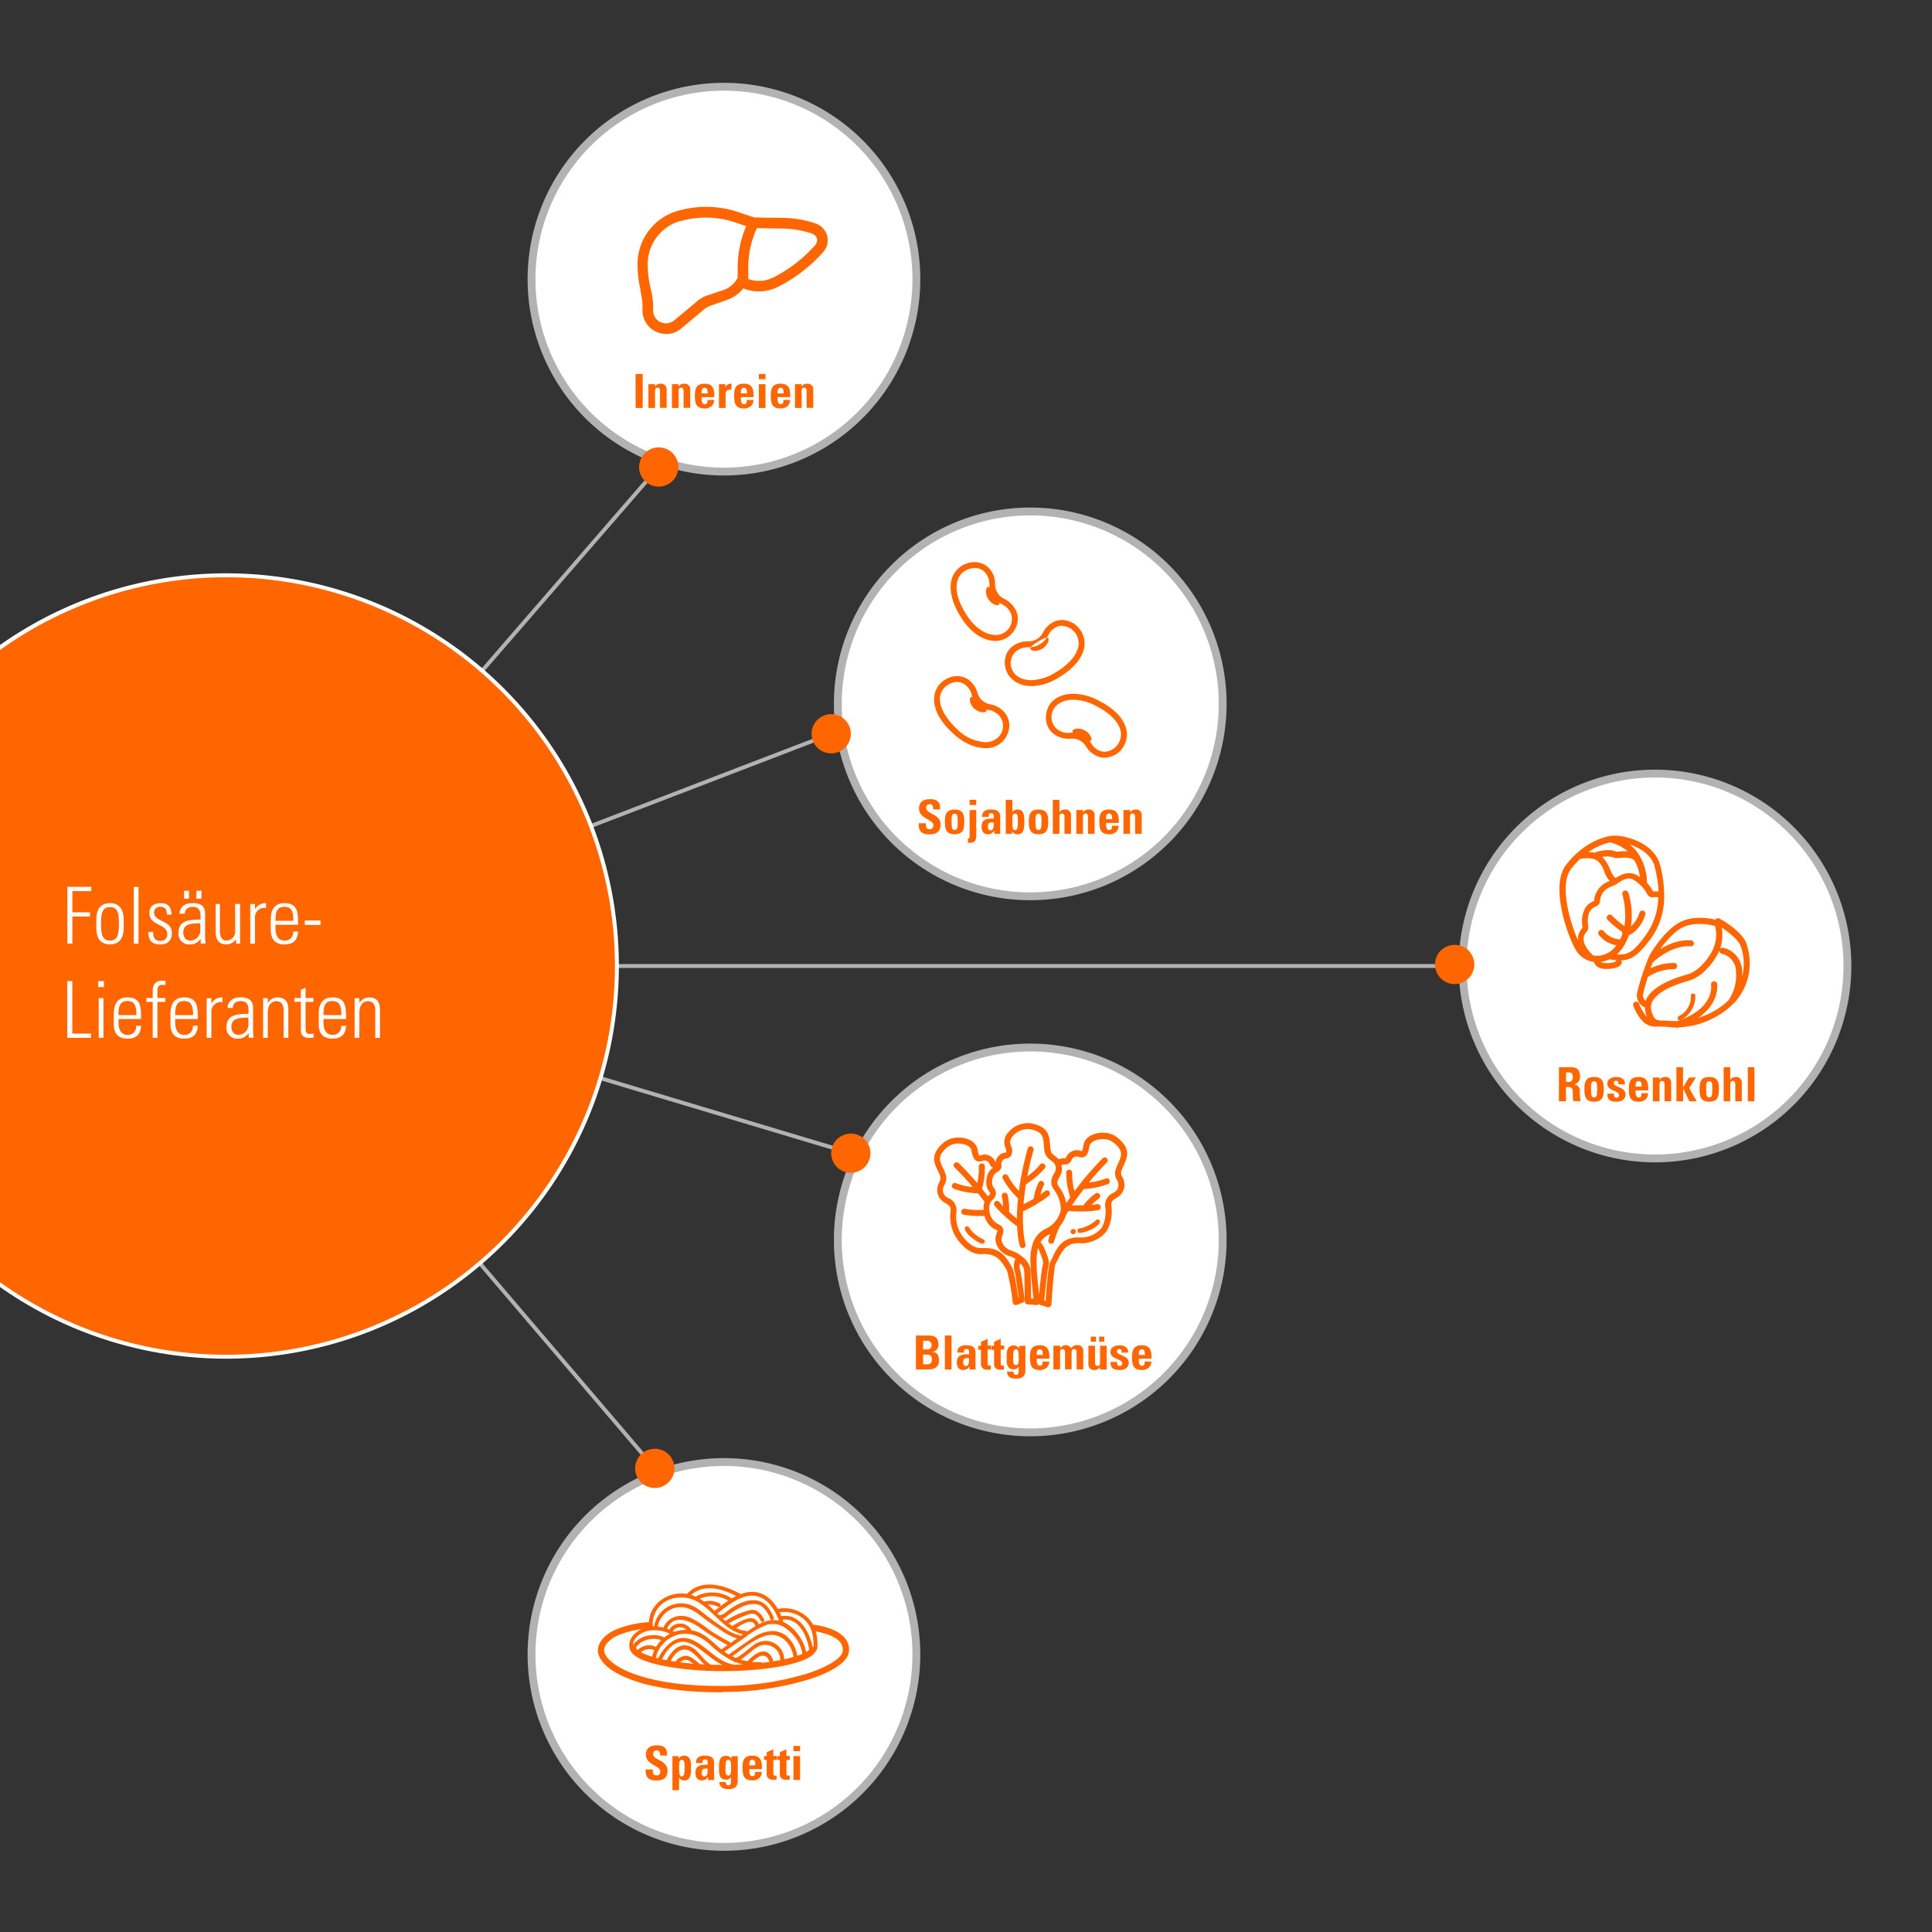 <svg xmlns="http://www.w3.org/2000/svg" xmlns:xlink="http://www.w3.org/1999/xlink" viewBox="0 0 492 492"><rect x="0" y="0" width="492" height="492" fill="#333333" stroke="none"/><defs><style>.cls-1,.cls-16,.cls-2{fill:none;}.cls-2{clip-rule:evenodd;}.cls-3{clip-path:url(#clip-path);}.cls-4{clip-path:url(#clip-path-2);}.cls-5{clip-path:url(#clip-path-3);}.cls-6{clip-path:url(#clip-path-4);}.cls-7{clip-path:url(#clip-path-5);}.cls-8{clip-path:url(#clip-path-6);}.cls-9{clip-path:url(#clip-path-7);}.cls-10{clip-path:url(#clip-path-8);}.cls-11{clip-path:url(#clip-path-9);}.cls-12{clip-path:url(#clip-path-10);}.cls-13{clip-path:url(#clip-path-11);}.cls-14{fill:#fff;}.cls-15{fill:#b2b2b2;}.cls-16{stroke:#b2b2b2;}.cls-16,.cls-18{stroke-miterlimit:10;}.cls-17,.cls-18{fill:#f60;}.cls-18{stroke:#f60;stroke-width:0.5px;}.cls-19{clip-path:url(#clip-path-12);}</style><clipPath id="clip-path"><rect class="cls-1" x="-4476.67" y="-1159.52" width="492" height="492"/></clipPath><clipPath id="clip-path-2"><circle class="cls-1" cx="-4084.54" cy="-956.15" r="61.85"/></clipPath><clipPath id="clip-path-3"><path class="cls-2" d="M-4072.33-941.58a5.8,5.8,0,0,0,4.22-1.12c1.91-1.28,2.27-3.14,1.88-5.23,4.18.43,10.31-4,7.94-9.68-1.4-3.36-3.33-5.25-3.77-9.22-.4-3.55,0-5.5.58-9,1-6.22,4.66-32.3,5.67-38.52a1.4,1.4,0,0,0,0-.59h0c1.06-3-4.51-4.26-6.57-4.37-1-.05-2.58-.8-3.53-.3l-.06,0a1.06,1.06,0,0,0-1.61.7c-2.35,9-5.23,38.63-6.17,47.88-.36,3.48.38,4.61-1.62,7.39s-2.25,1.06-4.49,2.37a5.4,5.4,0,0,0-2.32,3.1c-1.88,6.25,4.25,16.87,9.89,16.53"/></clipPath><clipPath id="clip-path-4"><path class="cls-2" d="M-4142.48-926.55c.47.87,1.17.47,1.91.12,5.19-2.4,35.47-13.84,44.22-14,1.88,0,8.92-3.26,8.95-3.24a2.4,2.4,0,0,0,1.26.61,2.11,2.11,0,0,0,2.23-1.7c1-3.29-.46-6.5-1.68-9.44a3.43,3.43,0,0,0-3.76-2.24c-1.28.26-1.34.75-1.67,2-.46,1.75-.59,1.55-2.85,2.36-2.47.88-4.53.63-6.87,2.08s-4,3.47-6.31,4.73c-5.72,3.11-29,12.52-35.2,13.91-1.53.34-1.43,2.58-.22,4.84"/></clipPath><clipPath id="clip-path-5"><path class="cls-2" d="M-4141.19-922.52c1.72-.83,1.53-.5,3.18-.62,3.07-.23,30.62-10.72,34.73-12.57,2.94-1.67,2.61-3.21,7.06-5.8,2-1.16,3.92-3.62,5.88-4.64.62-.18.79-3,1.35-4.2a10.2,10.2,0,0,1,3.16-3.1c1-1.09,1.55-1.16,1.61-.34a14.91,14.91,0,0,0,5.49,10.66c4.42,3.67,13.13,4.87,14.1-3.59.16-1.37.56-1,.86.43.7,3.25,1.5,8.16-.21,10.18-3.13,3.71-8.83,5.12-12.6,5-4.41-.14-18.81,4.5-23.16,5.39-8.8,1.79-38.88,11.82-39.67,9.87-.93-2.31-2.26-6.45-1.78-6.68"/></clipPath><clipPath id="clip-path-6"><rect class="cls-1" x="-4476.67" y="1165.9" width="492" height="492"/></clipPath><clipPath id="clip-path-7"><circle class="cls-1" cx="-4207.06" cy="1500.62" r="61.85"/></clipPath><clipPath id="clip-path-8"><path class="cls-2" d="M-4194.85,1515.19a5.8,5.8,0,0,0,4.22-1.12c1.91-1.28,2.27-3.14,1.88-5.23,4.18.43,10.31-4,7.94-9.68-1.4-3.36-3.33-5.25-3.77-9.22-.4-3.55,0-5.5.58-9,1-6.22,4.66-32.3,5.67-38.52a1.4,1.4,0,0,0,0-.59h0c1.06-3-4.51-4.26-6.57-4.37-1-.05-2.58-.8-3.53-.3l-.06,0a1.06,1.06,0,0,0-1.61.7c-2.35,9-5.23,38.63-6.17,47.88-.36,3.48.38,4.61-1.62,7.39s-2.25,1.06-4.49,2.37a5.4,5.4,0,0,0-2.32,3.1c-1.88,6.25,4.25,16.87,9.89,16.53"/></clipPath><clipPath id="clip-path-9"><path class="cls-2" d="M-4265,1530.21c.47.87,1.17.47,1.91.12,5.19-2.4,35.47-13.84,44.22-14,1.88,0,8.92-3.26,8.95-3.24a2.4,2.4,0,0,0,1.26.61,2.11,2.11,0,0,0,2.23-1.7c1-3.29-.46-6.5-1.68-9.44a3.43,3.43,0,0,0-3.76-2.24c-1.28.26-1.34.75-1.67,2-.46,1.75-.59,1.55-2.85,2.36-2.47.88-4.53.63-6.87,2.08s-4,3.47-6.31,4.73c-5.72,3.11-29,12.52-35.2,13.91-1.53.34-1.43,2.58-.22,4.84"/></clipPath><clipPath id="clip-path-10"><path class="cls-2" d="M-4263.71,1534.24c1.72-.83,1.53-.5,3.18-.62,3.07-.23,30.62-10.72,34.73-12.57,2.94-1.67,2.61-3.21,7.06-5.8,2-1.16,3.92-3.62,5.88-4.64.62-.18.79-3,1.35-4.2a10.2,10.2,0,0,1,3.16-3.1c1-1.09,1.55-1.16,1.61-.34a14.91,14.91,0,0,0,5.49,10.66c4.42,3.67,13.13,4.87,14.1-3.59.16-1.37.56-1,.86.43.7,3.25,1.5,8.16-.21,10.18-3.13,3.71-8.83,5.12-12.6,5-4.41-.14-18.81,4.5-23.16,5.39-8.8,1.79-38.88,11.82-39.67,9.87-.93-2.31-2.26-6.45-1.78-6.68"/></clipPath><clipPath id="clip-path-11"><rect class="cls-1" width="492" height="492"/></clipPath><clipPath id="clip-path-12"><rect class="cls-1" x="0.88" y="555.75" width="492" height="492"/></clipPath></defs><title>03</title><g id="grafik"><g class="cls-13"><path class="cls-14" d="M421.46,295a49,49,0,1,1,49-49A49.06,49.06,0,0,1,421.46,295Z"/><path class="cls-15" d="M421.46,198a48,48,0,1,1-48,48,48.05,48.05,0,0,1,48-48m0-2a50,50,0,1,0,50,50,50,50,0,0,0-50-50Z"/><path class="cls-14" d="M184.36,120.09a49,49,0,1,1,49-49A49.06,49.06,0,0,1,184.36,120.09Z"/><path class="cls-15" d="M184.36,23.09a48,48,0,1,1-48,48,48.05,48.05,0,0,1,48-48m0-2a50,50,0,1,0,50,50,50,50,0,0,0-50-50Z"/><path class="cls-14" d="M262.36,228.25a49,49,0,1,1,49-49A49.06,49.06,0,0,1,262.36,228.25Z"/><path class="cls-15" d="M262.36,131.25a48,48,0,1,1-48,48,48.05,48.05,0,0,1,48-48m0-2a50,50,0,1,0,50,50,50,50,0,0,0-50-50Z"/><path class="cls-14" d="M262.36,364.76a49,49,0,1,1,49-49A49.06,49.06,0,0,1,262.36,364.76Z"/><path class="cls-15" d="M262.36,267.76a48,48,0,1,1-48,48,48.05,48.05,0,0,1,48-48m0-2a50,50,0,1,0,50,50,50,50,0,0,0-50-50Z"/><path class="cls-14" d="M184.36,470.32a49,49,0,1,1,49-49A49.06,49.06,0,0,1,184.36,470.32Z"/><path class="cls-15" d="M184.36,373.32a48,48,0,1,1-48,48,48.05,48.05,0,0,1,48-48m0-2a50,50,0,1,0,50,50,50,50,0,0,0-50-50Z"/><line class="cls-16" x1="166.75" y1="373.93" x2="57.6" y2="246"/><circle class="cls-17" cx="166.75" cy="373.93" r="5"/><line class="cls-16" x1="216.67" y1="293.67" x2="57.6" y2="246"/><circle class="cls-17" cx="216.67" cy="293.67" r="5"/><line class="cls-16" x1="211.67" y1="186.86" x2="57.6" y2="246"/><circle class="cls-17" cx="211.67" cy="186.86" r="5"/><line class="cls-16" x1="167.75" y1="118.93" x2="57.6" y2="246"/><circle class="cls-17" cx="167.75" cy="118.93" r="5"/><line class="cls-16" x1="371.46" y1="246" x2="57.6" y2="246"/><circle class="cls-17" cx="370.44" cy="245.61" r="5"/><path class="cls-17" d="M57.6,345.5A99.5,99.5,0,1,1,157.1,246,99.61,99.61,0,0,1,57.6,345.5Z"/><path class="cls-14" d="M57.6,147a99,99,0,1,1-99,99,99.11,99.11,0,0,1,99-99m0-1a100,100,0,1,0,100,100,100,100,0,0,0-100-100Z"/><path class="cls-17" d="M183.25,430.95c-19.57,0-29.75-5.09-30.91-9.89-.51-2,1.12-4.87,5.16-6.35a26,26,0,0,1,8.09-1.63v1.59a24.66,24.66,0,0,0-7.55,1.52c-3.14,1.16-4.48,3.18-4.15,4.48.83,3.39,9.53,8.67,29.35,8.67h.94a73.44,73.44,0,0,0,21.45-3.18c6.14-2,8.63-4.19,8.92-5.45a2.81,2.81,0,0,0-.43-2.28c-1-1.52-3.68-2.6-7.37-3.14l.22-1.59c4.22.58,7.15,1.91,8.45,3.79a4.29,4.29,0,0,1,.69,3.5c-.51,2.31-4.12,4.77-10,6.64a75.32,75.32,0,0,1-21.92,3.25,4.47,4.47,0,0,1-1,.08Z"/><path class="cls-17" d="M184.19,425.57c-9.6,0-23.87-1.66-23.87-6.17h1.59c0,1.88,8.67,4.58,22.28,4.58s22.28-2.71,22.28-4.58h1.59c0,4.51-14.26,6.17-23.87,6.17Z"/><path class="cls-17" d="M193.68,423.26a14.87,14.87,0,0,1-9.71-3c-2.2-1.7-4-4-6.79-4.83A8.84,8.84,0,0,0,166,422.21c-.14.61.79.87.94.25a8,8,0,0,1,5.13-6c3.18-1.08,6.14.07,8.56,2.17a24,24,0,0,0,6,4.37,15.7,15.7,0,0,0,7,1.26.49.49,0,0,0,0-1Z"/><path class="cls-17" d="M168.34,422.93c1-1.81,2.17-3.9,4.22-4.62s4.12.51,5.78,1.73c2.53,1.88,4.84,4.15,8.05,4.77.61.11.87-.79.25-.94-4.26-.83-6.72-4.77-10.58-6.35s-6.82,1.66-8.52,4.87c-.33.61.5,1.08.79.54Z"/><path class="cls-17" d="M170.5,423.47c.69-1.23,1.45-2.67,2.85-3.21,1.73-.69,3,.54,4.12,1.63,1.3,1.26,2.38,2.89,4.22,3.36a.49.49,0,0,0,.25-.94c-2.82-.76-3.9-4.58-6.86-5.23-2.64-.58-4.33,1.91-5.42,3.86-.29.58.54,1.08.83.54Z"/><path class="cls-17" d="M172.42,424.23c.65-1,1.81-2,3.07-1.3a25.79,25.79,0,0,1,2.31,1.7c.51.36,1-.47.47-.83-1-.79-2.38-2.24-3.83-2.13a3.89,3.89,0,0,0-2.85,2.06c-.29.58.54,1,.83.5Z"/><path class="cls-17" d="M187.51,423.22c2.06-.94,3.36-2.49,5.2-3.68a3.85,3.85,0,0,1,6,3.39.49.49,0,0,0,1,0,4.82,4.82,0,0,0-4.48-5.05,5.21,5.21,0,0,0-3.46,1.16c-1.59,1.19-2.89,2.53-4.77,3.36-.54.25,0,1.08.5.83Z"/><path class="cls-17" d="M185.92,422.21c2.67-1.88,5.45-4.37,8.56-5.49,4.12-1.52,7.29,1.81,7.69,5.78.07.61,1,.61,1,0-.33-3.39-2.42-6.93-6.21-7.15a9.31,9.31,0,0,0-5.27,1.77c-2.13,1.34-4.15,2.85-6.21,4.3-.51.32,0,1.15.47.79Z"/><path class="cls-17" d="M183.86,421c1.88-1.26,3.72-2.56,5.6-3.83a23.49,23.49,0,0,1,5.49-3.28c2.6-.9,4.69.07,6.54,1.95a9.28,9.28,0,0,1,2.89,5.56c.07.61,1,.61,1,0-.36-3.75-3.79-8.48-7.8-8.81-2.46-.22-4.62,1.08-6.61,2.42-2.53,1.7-5.05,3.46-7.55,5.2-.51.29,0,1.12.47.79Z"/><path class="cls-17" d="M190.54,424.16a13.07,13.07,0,0,1,2.67-2.24c1.52-.79,2.49.11,2.85,1.63.14.61,1,.36.94-.25-.29-1.3-1.08-2.71-2.6-2.74-1.73,0-3.39,1.84-4.51,2.92a.47.47,0,1,0,.65.69Z"/><path class="cls-17" d="M161.37,419.72c-.76-2.24,1.66-3.93,3.54-4.4a9.32,9.32,0,0,1,6.07.9c.54.25,1-.58.47-.83-2.49-1.12-5.27-1.77-7.91-.61-2,.87-3.86,2.92-3.1,5.2.21.58,1.15.32.94-.26Z"/><path class="cls-17" d="M161.73,420c.9-2.31,4.55-3.25,6.72-2.28.54.25,1-.58.47-.83-2.82-1.26-7-.11-8.12,2.85-.18.58.72.83.94.25Z"/><path class="cls-17" d="M162.63,421.42a3.29,3.29,0,0,1,3.9-1.23c.58.22.83-.72.25-.94a4.24,4.24,0,0,0-5,1.66c-.36.54.47,1,.83.5Z"/><path class="cls-17" d="M166.24,414.34a6.79,6.79,0,0,1,3.65-6.75,8.49,8.49,0,0,1,8.56.83c4,2.67,6.5,7.29,11.63,7.94.61.07.61-.87,0-1-6.36-.79-8.92-8.59-15.38-9.49-5.05-.69-10,3.14-9.42,8.45.07.62,1,.62,1,0Z"/><path class="cls-17" d="M167.51,414.23a6.09,6.09,0,0,1,4.08-4.69c2.53-.76,4.66.22,6.61,1.77,1.59,1.23,3.18,2.38,4.87,3.46a16.75,16.75,0,0,0,5.16,2.67c.61.14.87-.79.25-.94-2.67-.58-5.2-2.67-7.4-4.22-1.91-1.34-3.68-3.25-6-3.79A7,7,0,0,0,166.6,414c-.14.61.8.87.9.25Z"/><path class="cls-17" d="M169.82,414.88c1.7-4.08,6-2.1,8.59-.25a59.11,59.11,0,0,0,6.86,4.3c.54.29,1-.54.47-.83a59.58,59.58,0,0,1-5.27-3.14,24.52,24.52,0,0,0-4.69-3c-2.82-1.12-5.7-.18-6.9,2.67-.22.54.69.79.94.22Z"/><path class="cls-17" d="M171.37,415.32a2.31,2.31,0,0,1,3.75.07c.36.51,1.19,0,.83-.47a3.29,3.29,0,0,0-5.27-.29c-.4.47.29,1.16.69.69Z"/><path class="cls-17" d="M182.38,411.13c2.35-1.91,6-4.84,9.13-4.8,3.79.07,5.92,3.57,7,6.75.18.58,1.12.33.94-.25-1.12-3.36-3.25-6.86-7.08-7.4s-7.87,2.74-10.65,5c-.47.4.18,1.08.68.69Z"/><path class="cls-17" d="M183.36,412.28c1,.07,1.81-.76,2.6-1.34a16.17,16.17,0,0,1,3.54-2c1.34-.47,3.07-.76,4.33,0a7.15,7.15,0,0,1,2.38,3.43c.25.58,1.08.07.83-.47-1-2.31-2.38-4.4-5.2-4.4a8.67,8.67,0,0,0-3.68.94,14.38,14.38,0,0,0-2.28,1.34c-.65.43-1.7,1.55-2.53,1.52-.61-.08-.61.86,0,.94Z"/><path class="cls-17" d="M185.23,413.62a25.25,25.25,0,0,1,4.19-2.06c.79-.29,2.06-.87,2.89-.47a4,4,0,0,1,1.45,1.73c.33.54,1.16,0,.83-.47-.76-1.3-1.77-2.6-3.43-2.35a19,19,0,0,0-6.39,2.78c-.54.32,0,1.15.47.83Z"/><path class="cls-17" d="M187.11,414.85c1.08-.65,4.4-3.21,5.16-.94.18.58,1.12.33.94-.25-1.08-3.21-4.87-.65-6.61.36-.51.33,0,1.16.5.83Z"/><path class="cls-17" d="M175.41,406.79c3.5-4,9-2.1,13,.14a.48.48,0,0,0,.47-.83c-4.3-2.46-10.29-4.3-14.12,0-.4.43.29,1.08.69.65Z"/><path class="cls-17" d="M178,407.23a8,8,0,0,1,7.66.51.48.48,0,0,0,.47-.83,9,9,0,0,0-8.63-.51c-.54.25,0,1.08.5.83Z"/><path class="cls-17" d="M179.64,408.75a4.42,4.42,0,0,1,3.18.43c.54.29,1-.54.47-.83a5.52,5.52,0,0,0-3.93-.51c-.58.11-.29,1,.29.9Z"/><path class="cls-17" d="M198.38,410.62a7.58,7.58,0,0,1,6.93,2.31c1.66,1.81,2,4.55,1.81,6.93,0,.61.9.61,1,0,.22-2.78-.33-5.92-2.42-7.91a8.55,8.55,0,0,0-7.55-2.24c-.62.07-.37,1,.25.9Z"/><path class="cls-17" d="M199.13,412.5c4.44-.76,6.5,4.44,7,7.91.11.61,1,.36.94-.25-.65-4.12-3.21-9.46-8.23-8.59-.61.14-.36,1,.25.94Z"/><path class="cls-18" d="M399.81,221.22a24.15,24.15,0,0,1,2.41-2.68c.64-.16,3.37-.7,4.93.64a6.2,6.2,0,0,1,1.61,2.68,6.6,6.6,0,0,0,1.61,2.57c-.16.05-.32.16-.48.21a5.47,5.47,0,0,0-3.69,4.82c0,.11-.11.16-.16.21-2.73,1-3.21,4-2.78,6.53,0,.11,0,.21-.05.21a3.87,3.87,0,0,0-1.13,2.95,5.93,5.93,0,0,0,.91,2.68l-.16-.16c-1.77-2.46-6.75-15.64-3-20.67Zm21.8-.59a30.3,30.3,0,0,1,1,6.7,5.51,5.51,0,0,0-1.61-.05c-.11,0-.27-.05-.27-.16a7.19,7.19,0,0,0-1.55-2.14,13.67,13.67,0,0,0-2.25-7.55,9.41,9.41,0,0,0-3.54-3.05c3.05.64,7.23,2.47,8.25,6.27ZM410,214.26a10.92,10.92,0,0,1,5.25,2.89,11.54,11.54,0,0,0-3.32,0h-.11a.68.68,0,0,1-.32-.05c-2-.86-4.87.11-5,.11a.66.66,0,0,0-.27.27,6.68,6.68,0,0,0-2.46-.27,15.89,15.89,0,0,1,6.21-2.94Zm-.27,7.18a7.53,7.53,0,0,0-1.93-3.05,1.66,1.66,0,0,0-.37-.27,6.29,6.29,0,0,1,3.59,0,2.69,2.69,0,0,0,.86.16H412c1.77-.16,3.27-.32,4.45.7a12.83,12.83,0,0,1,1.5,5,1.41,1.41,0,0,0-.32-.27c-2.46-2-4.5-.86-6.1.11-.05,0-.05.05-.11.05-.7-.37-1.13-1.18-1.66-2.46Zm9.8,16.55c-3.37,4.66-4.82,5.68-8.36,5.25a11,11,0,0,0,1.55-1.61,12.38,12.38,0,0,0,1.87-3.64c3.11-1.34,4.18-5.09,4.18-5.3a.53.53,0,0,0-1-.27,8,8,0,0,1-2.78,4.12,19.67,19.67,0,0,0-.54-9.11.61.61,0,0,0-.7-.37.58.58,0,0,0-.37.64,19.73,19.73,0,0,1,.48,8.57,21.37,21.37,0,0,1-3.54-2.95.53.53,0,1,0-.75.75,24.23,24.23,0,0,0,3.91,3.21.51.51,0,0,0-.11.48c0,.05.05.05.05.11a14.3,14.3,0,0,1-.7,1.61,6,6,0,0,1-4.5-2.2.53.53,0,1,0-.86.64,7,7,0,0,0,4.71,2.62,1.26,1.26,0,0,1-.21.27,6.32,6.32,0,0,1-5.14,2.84h-.05a4.58,4.58,0,0,1-1.23-.16.3.3,0,0,0-.16-.27s-2.2-1.93-2.25-4a2.82,2.82,0,0,1,.86-2.14,1.48,1.48,0,0,0,.32-1.18c-.37-2.09,0-4.55,2.09-5.3a1.33,1.33,0,0,0,.91-1.13,4.36,4.36,0,0,1,3-3.91,8.89,8.89,0,0,0,1.87-1c1.61-1,2.95-1.77,4.87-.16a9.22,9.22,0,0,1,2.68,3.05,1.3,1.3,0,0,0,1.45.8,2.41,2.41,0,0,1,1.45.11,16.91,16.91,0,0,1-3,9.59Zm-7.18,6.64a.56.56,0,0,0-.7.32c-.11.21-1.18.7-3.05.54-1.23-.11-1.45-.64-1.45-.75a6.86,6.86,0,0,0,2.68-.7c4.82.86,6.53,0,10.55-5.41a17.76,17.76,0,0,0,3.16-10.39v-.11a29.89,29.89,0,0,0-1-7.71c-1.45-5.79-9.27-7.61-11.94-7.34-3.05.32-7.93,2.46-11.67,7.44-4.12,5.52,1,19.28,3,21.91a6,6,0,0,0,4.23,2.3v.05c0,.05.11,1.55,2.46,1.71h.64c1.55,0,3.16-.37,3.48-1.28a.48.48,0,0,0-.38-.59Z"/><path class="cls-18" d="M431.09,259.73c6.8-3.75,5.95-9.16,5.95-9.21a.55.55,0,0,0-1.07.21c.05.27,1,6.27-8.73,9.53a16.84,16.84,0,0,1-2.36-.05c-.27,0-.54-.05-.8-.05h-.48c-1,0-2.14-.05-2.68-1.07-1.07-2-1-3.69.32-5.14,1.61-1.82,4.45-3.21,8.78-4.45s7.23-6.48,7.66-7.66a10.37,10.37,0,0,0,.59-5.14c-.05-.43-.11-.75-.16-1,2.36,1.5,4.93,3.59,5.46,5.3a13.75,13.75,0,0,1-.37,9.85,16.16,16.16,0,0,0,.21-3.37,6,6,0,0,0-4.66-5.89.55.55,0,0,0-.64.43.59.59,0,0,0,.43.64,4.89,4.89,0,0,1,3.8,4.87,11.27,11.27,0,0,1-1.66,6.86,2.27,2.27,0,0,0-.27.48,18.58,18.58,0,0,1-9.32,4.88Zm-12.91-6.59c.16-.91.7-2.73,1.23-4.5a12.47,12.47,0,0,1,6.86-2.09c.27.05.54-.21.59-.48a.58.58,0,0,0-.48-.59,13.21,13.21,0,0,0-6.48,1.61c.27-.8.54-1.5.75-2.09,5.19-4.82,9.7-4.28,9.75-4.28a.52.52,0,1,0,.16-1c-.16,0-4-.54-8.73,2.95,1.23-1.93,3.69-5.09,6.1-6.48,3.37-2,8-.86,9.05-.59.05.32.11.7.21,1.18a9,9,0,0,1-.54,4.61c-.54,1.5-3.21,5.95-6.91,7-4.55,1.28-7.55,2.84-9.32,4.77a5.1,5.1,0,0,0-1.18,2.09,2,2,0,0,1-1.07-2.09Zm26.41-12.53c-.8-2.84-5.36-5.68-6.75-6.43a.68.68,0,0,0-.64,0,.49.49,0,0,0-.21.32c-1.66-.43-6.05-1.23-9.48.8s-6.64,7-7.23,8.14q-.16.4-.48,1.13a62.3,62.3,0,0,0-2.68,8.41,3.11,3.11,0,0,0,2,3.37,6.83,6.83,0,0,0,.86,3.16c.05.11.11.16.16.27a3.09,3.09,0,0,1-1-.75,10.48,10.48,0,0,1-1.93-3.27.54.54,0,1,0-1,.37,12,12,0,0,0,2.2,3.69,4.52,4.52,0,0,0,3.21,1.39h.27a.42.42,0,0,0,.27-.11,7.62,7.62,0,0,0,1.5.11H424c.27,0,.48.05.75.05.59.05,1.23.16,1.87.16.21,0,.43.05.64.05a.05.05,0,0,1,.05-.05l.11-.05a20.78,20.78,0,0,0,13.76-5.89l.05-.05a2.43,2.43,0,0,1,.37-.37,14.55,14.55,0,0,0,2.95-14.46Z"/><path class="cls-17" d="M431.09,253a.54.54,0,0,0-.48.59,5.57,5.57,0,0,1-3.11,5.19.54.54,0,0,0-.21.75.56.56,0,0,0,.48.27.48.48,0,0,0,.27-.05,6.76,6.76,0,0,0,3.69-6.27.61.61,0,0,0-.64-.48Z"/><path class="cls-17" d="M243.74,173.67a4.48,4.48,0,0,0-3.28,1.53c-2.76,3,.09,7.59,3.36,10.57a11,11,0,0,0,7,3.23,4.55,4.55,0,0,0,3.4-1.28,4,4,0,0,0,.17-5.56,4.91,4.91,0,0,0-2.62-1.36,5.32,5.32,0,0,1-2.67-1.3,5.56,5.56,0,0,1-1.69-2.71,4.41,4.41,0,0,0-1.47-2.29,3.33,3.33,0,0,0-2.24-.82Zm7.13,16.83c-1.85,0-4.76-.63-8.05-3.62-6.07-5.51-5.66-10.29-3.47-12.7a6,6,0,0,1,4.4-2,4.88,4.88,0,0,1,3.24,1.2,5.88,5.88,0,0,1,1.9,2.95,4.09,4.09,0,0,0,1.28,2.07,3.85,3.85,0,0,0,2,.95,6.33,6.33,0,0,1,3.31,1.72c2.09,2,2.05,5.33-.08,7.68a6,6,0,0,1-4.52,1.77Zm-3.7-12.91c.4-.44,1.34.3,2.43,1.29s1.92,1.86,1.52,2.29-1.87.28-3-.71S246.77,178,247.17,177.6Zm26,9a4.89,4.89,0,0,1,2.35.55,5.54,5.54,0,0,1,2.36,2.16,4.43,4.43,0,0,0,2,1.82,3.22,3.22,0,0,0,1.42.32,4.3,4.3,0,0,0,3.71-2.48,4.5,4.5,0,0,0-.09-4.07c-.91-1.9-3-3.7-6-5.21a12.56,12.56,0,0,0-5.6-1.49c-2.78,0-4.42,1.3-5,2.41a4,4,0,0,0,1.33,5.41,4.79,4.79,0,0,0,2.89.6l.57,0Zm8.15,6.37a4.72,4.72,0,0,1-2.08-.47,5.88,5.88,0,0,1-2.62-2.33,4.11,4.11,0,0,0-1.78-1.65,3.91,3.91,0,0,0-2.18-.38h-.59a6.17,6.17,0,0,1-3.05-.79c-2.54-1.32-3.4-4.58-2-7.42,1-2,3.43-3.24,6.33-3.24a14.08,14.08,0,0,1,6.28,1.65c3.35,1.68,5.59,3.67,6.66,5.91a6,6,0,0,1,.08,5.4,5.81,5.81,0,0,1-5.05,3.31Zm-3.4-4.51c-.27.53-1.37.07-2.69-.6s-2.35-1.28-2.08-1.8,1.72-.77,3-.11,2,2,1.73,2.51Zm-29.79-43.77a4.65,4.65,0,0,0-2.49.74,4.51,4.51,0,0,0-2,3.54c-.2,2.1.64,4.7,2.44,7.54,2.06,3.26,4.85,5.2,7.46,5.2a3.88,3.88,0,0,0,2.08-.54,4,4,0,0,0,1.64-5.32,4.92,4.92,0,0,0-2.17-2,5.32,5.32,0,0,1-2.22-2,5.55,5.55,0,0,1-.91-3.07,4.42,4.42,0,0,0-.8-2.6,3.51,3.51,0,0,0-3-1.53Zm5.4,18.54c-1.5,0-5.36-.58-8.74-5.91-2-3.17-2.9-6-2.67-8.49a6,6,0,0,1,2.71-4.67,6.15,6.15,0,0,1,3.3-1,5.05,5.05,0,0,1,4.28,2.22,5.87,5.87,0,0,1,1,3.35,4.12,4.12,0,0,0,.68,2.34,3.84,3.84,0,0,0,1.67,1.45,6.33,6.33,0,0,1,2.73,2.54c1.49,2.44.56,5.68-2.12,7.38a5.4,5.4,0,0,1-2.89.78Zm-2.06-13.7c.5-.32,1.21.65,2,1.89s1.36,2.3.86,2.62-1.88-.23-2.67-1.48-.69-2.72-.19-3Zm19,9.83a3.23,3.23,0,0,0-1.63.43,4.42,4.42,0,0,0-1.9,2,5.57,5.57,0,0,1-2.2,2.32,5.32,5.32,0,0,1-2.87.74,4.92,4.92,0,0,0-2.84.8,4,4,0,0,0-.95,5.49c.6,1,2.1,2.07,4.54,2.08a12.22,12.22,0,0,0,6.07-1.9c2.89-1.71,4.83-3.65,5.6-5.61a4.5,4.5,0,0,0-.19-4.07,4.34,4.34,0,0,0-3.64-2.23Zm-7.85,15.32a6.67,6.67,0,0,1-5.84-2.81c-1.62-2.74-1-6,1.46-7.54a6.33,6.33,0,0,1,3.58-1,3.82,3.82,0,0,0,2.15-.53,4.11,4.11,0,0,0,1.67-1.77,5.86,5.86,0,0,1,2.45-2.51,4.8,4.8,0,0,1,2.38-.63,5.85,5.85,0,0,1,4.93,3,6,6,0,0,1,.29,5.4c-.91,2.3-3,4.44-6.23,6.35a13.68,13.68,0,0,1-6.84,2.11Zm4.43-12.08c-.3-.51-1.38,0-2.64.78s-2.25,1.44-2,1.94,1.77.65,3-.1,1.85-2.11,1.55-2.62Z"/><path class="cls-17" d="M173.17,56.34a24.08,24.08,0,0,1,6.6-.93,23,23,0,0,1,7.53,1.26l2.72.92a27,27,0,0,0-2.17,10.57v2.59l-.2.33a6.49,6.49,0,0,1-3.54,2.82l-3.92,1.31a7.9,7.9,0,0,0-2.57,1.43l-5.82,4.85a3.48,3.48,0,0,1-1.78.82,3.24,3.24,0,0,1-2.61-.81A3.28,3.28,0,0,1,166.31,79a19,19,0,0,0-.38-4.5l-.36-1.6a25.56,25.56,0,0,1-.62-5.6,11.42,11.42,0,0,1,8.21-11Zm17.38,11.82a24.3,24.3,0,0,1,2.2-10.06l6.64.11a24.1,24.1,0,0,1,7.27,1.24A2,2,0,0,1,208,60.67a1.79,1.79,0,0,1-.37,1.71l-.11.12a35.53,35.53,0,0,1-10.73,8.22,8,8,0,0,1-6.22.35ZM163.3,75.09a16.29,16.29,0,0,1,.31,3.87,6,6,0,0,0,6,6.07,5.83,5.83,0,0,0,.74,0,6.17,6.17,0,0,0,3.17-1.42l5.82-4.85a5.23,5.23,0,0,1,1.7-.95L185,76.44a9.31,9.31,0,0,0,4.29-3,10.74,10.74,0,0,0,8.72-.33,38.27,38.27,0,0,0,11.54-8.84l.11-.12a4.47,4.47,0,0,0,.94-4.28,4.66,4.66,0,0,0-3-3,26.78,26.78,0,0,0-8.08-1.38l-7.34-.11c-.24-.06-1.11-.32-3.92-1.29a26.09,26.09,0,0,0-15.75-.37,14.12,14.12,0,0,0-10.16,13.56,28.5,28.5,0,0,0,.68,6.18Z"/><path class="cls-17" d="M280,310.74a.67.67,0,0,1-.07.83c-.87,1.31-3.62,2.28-4.83,2.41a.65.65,0,0,1-.59-.19.55.55,0,0,1-.12-.24.57.57,0,0,1,.44-.71,8.48,8.48,0,0,0,4.35-2.16.56.56,0,0,1,.82.07Zm-29.28,5.68a.57.57,0,0,1-.17.21.65.65,0,0,1-.61.05c-1.15-.4-3.6-2-4.15-3.45-.11-.3-.14-.63.12-.82a.56.56,0,0,1,.82.12,8.48,8.48,0,0,0,3.73,3.11.57.57,0,0,1,.26.79Zm23.2-2.94a.65.65,0,1,1-.8-.46A.65.65,0,0,1,274,313.48Zm-9.72-6.94c-.49.28-1,.55-1.41.78l-.45.24c-.9.47-1.56.77-1.62.81l-.11,0-.07,0c0,.07,0,.13,0,.2-.06,1.17-.07,2.31,0,3.41a24.93,24.93,0,0,0,.46,4.27c0,.22.09.43.15.64a.76.76,0,0,1-.55.93l-.19,0a.79.79,0,0,1-.74-.58,24.66,24.66,0,0,1-.65-5,.71.71,0,0,1-.26-.12,39.06,39.06,0,0,1-5.05-4.57c-.15-.17-.29-.34-.42-.51a.74.74,0,0,1-.13-.3.76.76,0,0,1,1.35-.63,13.42,13.42,0,0,0,.94,1.08,12.27,12.27,0,0,0-.33-2.5.76.76,0,1,1,1.48-.37,14.12,14.12,0,0,1,.35,4.3c.77.7,1.52,1.31,2,1.73,0-1.72.13-3.49.32-5.24l-.07,0a20.51,20.51,0,0,1-3.85-5,.76.76,0,0,1,.35-1,.77.77,0,0,1,1,.35,17.1,17.1,0,0,0,2.77,3.82c.06-.44.12-.87.19-1.3a76.55,76.55,0,0,1,2.06-9.5.76.76,0,0,1,1.47.43c-.53,1.82-1.09,4.12-1.56,6.64a16.59,16.59,0,0,0,3.24-3,.76.76,0,1,1,1.2.94,20.38,20.38,0,0,1-4.8,4.09c-.08.51-.16,1-.23,1.55-.13,1-.25,1.94-.34,2.91,0,.2,0,.4-.05.61l.15-.07c.38-.19.87-.44,1.43-.74l.42-.23.58-.32a14.2,14.2,0,0,1,1-3.59c.08-.18.16-.36.24-.54a.76.76,0,0,1,1-.36h0a.76.76,0,0,1,.35,1c-.12.24-.23.49-.32.73a12.86,12.86,0,0,0-.53,1.64,13.29,13.29,0,0,0,1.15-.85.76.76,0,1,1,1,1.16,21,21,0,0,1-2.94,2Zm20.21-6.12a2.33,2.33,0,0,1,0,2.63,3.15,3.15,0,0,1-1,.78,3.32,3.32,0,0,0-1.91,3.77,8.62,8.62,0,0,1-.83,4.87,6.48,6.48,0,0,1-5.2,2.66h-.4c-4.45-.3-6,2.76-7,5-.2.42-.4.81-.59,1.14-.52.88-1,6.66-1.18,10l-.37-.11c.35-3.47.87-8.12,1.05-8.66.38-1,0-2.18-1-4.53a6.43,6.43,0,0,0-1-1.67,5,5,0,0,1,2.22-1.91l.24-.12c-.18.51-.34,1-.47,1.52a.76.76,0,0,0,.55.93l.19,0a.76.76,0,0,0,.74-.57,22.18,22.18,0,0,1,1.49-3.92,8.45,8.45,0,0,0,1.57-2.92l.55-.9.18,0c.1,0,1.34.09,2.9.09a24.63,24.63,0,0,0,4.56-.34.76.76,0,1,0-.31-1.5,13.79,13.79,0,0,1-1.42.2,12.47,12.47,0,0,1,1.89-1.67.76.76,0,0,0-.88-1.25,14.14,14.14,0,0,0-3.08,3c-1.17,0-2.26,0-2.91,0,.94-1.42,2-2.82,3-4.14a20.39,20.39,0,0,0,6.18-1.28.76.76,0,1,0-.6-1.4,16.44,16.44,0,0,1-4.26,1c1.62-2,3.22-3.74,4.56-5.07a.76.76,0,1,0-1.08-1.08,77.62,77.62,0,0,0-7.16,8.39,17.15,17.15,0,0,1-.59-4.68.76.76,0,0,0-.72-.8.77.77,0,0,0-.8.72,20.54,20.54,0,0,0,1,6.26.51.51,0,0,0,0,.07q-.48.7-1,1.41a9.31,9.31,0,0,0-1.76-4c-.83-1-.51-1.59,0-2.52a4.31,4.31,0,0,0,.66-1.78,4.13,4.13,0,0,0-.12-1.39,4.34,4.34,0,0,1,.74-.1,1.73,1.73,0,0,0,1.79-1.05,1.45,1.45,0,0,1,1.33-1,1.71,1.71,0,0,1,.54.1,2.35,2.35,0,0,0,.76.14c1.44,0,1.72-1.51,1.91-2.51q0-.2.08-.4c.2-1,1.67-1.74,3.36-1.74a4.34,4.34,0,0,1,2.67.82c2.74,2.15,2.13,3.48,1.28,5.32a9.78,9.78,0,0,0-.77,2.07,3.64,3.64,0,0,0,.45,2.24ZM265.6,321.84c-.24.62-.72,4.92-1,7.76-.3-2.89-.62-6.21-.6-6.81,0-.33,0-.71,0-1.11a14.69,14.69,0,0,1,.31-3.83,3.81,3.81,0,0,1,.32.6c.47,1.15,1.18,2.89,1,3.4Zm-3.14-.16c0,.38,0,.74,0,1,0,.9.48,5.87.71,8l-.6,0c0-1.92-.08-6.81-.17-7.52a5,5,0,0,0-2-3.06l-.52-.44a5.43,5.43,0,0,0-.76-.5,9.93,9.93,0,0,0-1.39-.63,3.69,3.69,0,0,1-2.57-2.23,2.19,2.19,0,0,1,.11-1.69,4.56,4.56,0,0,0,.22-.86,1.74,1.74,0,0,0-1-1.87l-.38-.2a4.25,4.25,0,0,1-2.17-3.87v0a2.61,2.61,0,0,1,.51-1.93c.1-.12.21-.23.33-.34a2.92,2.92,0,0,0,.67-.87,2,2,0,0,0-.31-2.1c-.37-.56-.76-1.14-.29-2.81a2.13,2.13,0,0,1,1.1-1.27,2.81,2.81,0,0,0,.86-.76,1.35,1.35,0,0,0,.2-1,1.74,1.74,0,0,1,0-.52,1.36,1.36,0,0,1,1.2-1.19,1.83,1.83,0,0,0,1.34-.81,3.07,3.07,0,0,0-.14-2.54l-.13-.39a2.11,2.11,0,0,1,.47-1.74,5,5,0,0,1,4.38-2c3.44.57,3.54,2,3.68,4a9.76,9.76,0,0,0,.32,2.18,3.55,3.55,0,0,0,1.46,1.75,7.12,7.12,0,0,1,.65.54,2,2,0,0,1,.62,1.63s0,.08,0,.13a3.13,3.13,0,0,1-.47,1.14l-.08.15a3.72,3.72,0,0,0-.58,2.38,3.53,3.53,0,0,0,.8,1.69,8.63,8.63,0,0,1,1.62,4.66,2.52,2.52,0,0,1-.1.7,7,7,0,0,1-1.46,2.72,6.17,6.17,0,0,1-2.08,1.6,6.52,6.52,0,0,0-2.57,2.05,6.68,6.68,0,0,0-.82,1.46,13.58,13.58,0,0,0-.7,5.28Zm-3.16,8.86c-.33-2.37-1-6.86-1.52-7.7l-.39-.67c-1.06-1.84-2.52-4.35-6.53-4.35-.29,0-.59,0-.9,0-2.78.24-5.08-3.22-5.53-4.12a8.65,8.65,0,0,1-.9-4.85,3.32,3.32,0,0,0-2-3.74,3.13,3.13,0,0,1-1-.76,2.33,2.33,0,0,1,0-2.63,3.55,3.55,0,0,0,.4-2.25,9.68,9.68,0,0,0-.8-2.05c-.87-1.82-1.51-3.14,1.2-5.34a4.35,4.35,0,0,1,2.75-.86c1.67,0,3.09.72,3.3,1.68l.08.4c.21,1,.5,2.48,1.92,2.48a2.29,2.29,0,0,0,.79-.15,1.65,1.65,0,0,1,.57-.11,1.45,1.45,0,0,1,1.33,1,1.37,1.37,0,0,0,.82.86,3.37,3.37,0,0,0-1.46,2c-.66,2.35,0,3.38.49,4.07.28.42.27.43.19.62a1.8,1.8,0,0,1-.35.41l-.18.18c-.5-.65-1-1.29-1.5-1.91a19.51,19.51,0,0,0,.71-5.76.76.76,0,1,0-1.52.1,16.23,16.23,0,0,1-.41,4.19c-1.77-2.08-3.45-3.85-4.72-5.07a.76.76,0,0,0-1.06,1.1c1.36,1.31,3,3,4.64,5a16.55,16.55,0,0,1-4.27-1,.76.76,0,0,0-.58,1.41,20.37,20.37,0,0,0,6.2,1.18c.55.69,1.1,1.4,1.64,2.12a5.16,5.16,0,0,0-.23,1.83c0,.09,0,.17,0,.25a20.8,20.8,0,0,1-4.79-.27.76.76,0,0,0-.28,1.5,21.12,21.12,0,0,0,3.84.33c.7,0,1.22,0,1.47,0a5.21,5.21,0,0,0,2.81,3.47c.55.24.55.24.28,1a3.61,3.61,0,0,0-.05,2.79,5.15,5.15,0,0,0,3.43,3,7.06,7.06,0,0,1,1.4.66,4,4,0,0,0-.28,2.8c.17.45.67,3.84,1.08,7.07Zm26.2-32.05a8.52,8.52,0,0,1,.66-1.74c.87-1.9,2-4.26-1.73-7.16a5.85,5.85,0,0,0-3.62-1.14c-2.12,0-4.47,1-4.86,3l-.08.43c-.07.4-.21,1.15-.41,1.26a.88.88,0,0,1-.26-.06,3.23,3.23,0,0,0-1-.18,3,3,0,0,0-2.77,2,3.48,3.48,0,0,1-.46.05,4.66,4.66,0,0,0-1.38.26,6.82,6.82,0,0,0-1-.87c-.5-.38-.81-.63-.92-1a8.56,8.56,0,0,1-.26-1.85c-.15-2.08-.33-4.68-5-5.44a6.48,6.48,0,0,0-5.85,2.57,3.48,3.48,0,0,0-.7,3.1l.13.41a3.46,3.46,0,0,1,.28,1.28.59.59,0,0,1-.29.1,2.89,2.89,0,0,0-2.46,2.51h0a3,3,0,0,0-2.75-2,3.19,3.19,0,0,0-1.08.2.79.79,0,0,1-.3.06A3.39,3.39,0,0,1,249,293l-.09-.43c-.37-1.7-2.34-2.88-4.79-2.88a5.88,5.88,0,0,0-3.71,1.2c-3.64,3-2.52,5.3-1.61,7.18a8.44,8.44,0,0,1,.69,1.73,2.25,2.25,0,0,1-.31,1.31,3.79,3.79,0,0,0,.17,4.07,4.34,4.34,0,0,0,1.45,1.22c.91.56,1.47.89,1.25,2.19a10.22,10.22,0,0,0,1,5.78c.72,1.44,3.45,5.26,7,5s4.88,1.65,6,3.56l.41.7a56.65,56.65,0,0,1,1.44,8.07.77.77,0,0,0,1,.61l1.55-.59a.76.76,0,0,0,.48-.81c-.21-1.69-.93-7.25-1.26-8a2.28,2.28,0,0,1,.13-1.17,2.84,2.84,0,0,1,1,1.67c.07.56.14,5.11.16,8a.76.76,0,0,0,.7.75l2.21.18H264a.76.76,0,0,0,.55-.24.75.75,0,0,0,.34.22l1.89.57a.76.76,0,0,0,.22,0,.76.76,0,0,0,.76-.71c.28-4.52.74-9.59,1-10.23.22-.38.43-.8.65-1.24,1-2,2.15-4.36,5.56-4.12s6.35-2,7.08-3.51a10.22,10.22,0,0,0,1-5.8c-.23-1.29.32-1.64,1.22-2.21a4.33,4.33,0,0,0,1.43-1.24,3.79,3.79,0,0,0,.11-4.08,2.2,2.2,0,0,1-.34-1.3Z"/></g></g><g id="text"><path class="cls-14" d="M17.15,225.85h6.1v1.08H18.43v5.4h4.48v1.08H18.43v6.88H17.15Z"/><path class="cls-14" d="M24.53,236.33v-2.18c0-2.62,1.12-4.16,3.48-4.16s3.48,1.54,3.48,4.16v2.18c0,2.62-1.12,4.16-3.48,4.16S24.53,239,24.53,236.33Zm1.2-1.1c0,2.64.3,4.3,2.28,4.3s2.28-1.66,2.28-4.3S30,231,28,231,25.73,232.61,25.73,235.23Z"/><path class="cls-14" d="M34.07,240.3V225.85h1.2V240.3Z"/><path class="cls-14" d="M40.79,240.5c-2.18,0-3-1.06-3-3.2H39c0,1.38.32,2.3,1.86,2.3a1.57,1.57,0,0,0,1.72-1.78c0-2.64-4.54-2-4.54-5.3,0-1.86,1.28-2.52,3-2.52,2,0,2.64,1.38,2.64,2.92H42.53c-.06-1.28-.4-2-1.76-2a1.44,1.44,0,0,0-1.54,1.46c0,2.52,4.54,1.84,4.54,5.22C43.77,239.54,42.67,240.5,40.79,240.5Z"/><path class="cls-14" d="M51.11,239.06h0a3.24,3.24,0,0,1-2.86,1.44,2.67,2.67,0,0,1-2.78-3c0-3.54,3.56-3.18,5.6-3.34v-.84c0-1.48-.44-2.38-2-2.38-1.1,0-2,.54-2,1.74H45.73c.1-1.94,1.6-2.7,3.36-2.7,1,0,3.14.1,3.14,2.68v5.08a21.73,21.73,0,0,0,.12,2.54H51.11ZM51,235.13c-1.72.06-4.32-.14-4.32,2.32,0,1.14.58,2.08,1.82,2.08A2.59,2.59,0,0,0,51,237Zm-4.14-8.28h1.28v2H46.89Zm3.16,0h1.28v2H50Z"/><path class="cls-14" d="M61.13,230.19v10.1h-1v-1.12h0a3,3,0,0,1-2.54,1.32c-2.08,0-2.66-1.52-2.66-3.16v-7.14H56v6.94c0,.28-.06,2.4,1.68,2.4a2.26,2.26,0,0,0,2.2-2.22v-7.12Z"/><path class="cls-14" d="M64.93,231.55h0A3.07,3.07,0,0,1,67.75,230v1.22a2.41,2.41,0,0,0-2.82,2.58v6.5h-1.2v-10.1h1.2Z"/><path class="cls-14" d="M70.15,235.5v.78c0,1.4.38,3.26,2.28,3.26a2.07,2.07,0,0,0,2.22-2.32h1.26c-.14,2.44-1.46,3.28-3.48,3.28-1.74,0-3.48-.7-3.48-3.76v-2.48c0-2.92,1.22-4.26,3.48-4.26,3.48,0,3.48,2.5,3.48,5.5Zm4.56-1c0-2.24-.36-3.58-2.28-3.58s-2.28,1.34-2.28,3.58Z"/><path class="cls-14" d="M77.63,235.54v-1.14h4v1.14Z"/><path class="cls-14" d="M17.13,264.3V249.85h1.28v13.36h4.78v1.08Z"/><path class="cls-14" d="M25,251.37v-1.52h1.48v1.52Zm.14,12.92v-10.1h1.2v10.1Z"/><path class="cls-14" d="M30.17,259.5v.78c0,1.4.38,3.26,2.28,3.26a2.07,2.07,0,0,0,2.22-2.32h1.26c-.14,2.44-1.46,3.28-3.48,3.28-1.74,0-3.48-.7-3.48-3.76v-2.48c0-2.92,1.22-4.26,3.48-4.26,3.48,0,3.48,2.5,3.48,5.5Zm4.56-1c0-2.24-.36-3.58-2.28-3.58s-2.28,1.34-2.28,3.58Z"/><path class="cls-14" d="M38.89,255.15H37.27v-1h1.62v-1.7c0-1,.14-2.72,2.58-2.72a5.94,5.94,0,0,1,.68.08v1h-.9c-1.16,0-1.16,1-1.16,1.62v1.72h2v1h-2v9.14h-1.2Z"/><path class="cls-14" d="M44.61,259.5v.78c0,1.4.38,3.26,2.28,3.26a2.07,2.07,0,0,0,2.22-2.32h1.26c-.14,2.44-1.46,3.28-3.48,3.28-1.74,0-3.48-.7-3.48-3.76v-2.48c0-2.92,1.22-4.26,3.48-4.26,3.48,0,3.48,2.5,3.48,5.5Zm4.56-1c0-2.24-.36-3.58-2.28-3.58s-2.28,1.34-2.28,3.58Z"/><path class="cls-14" d="M53.83,255.55h0A3.07,3.07,0,0,1,56.65,254v1.22a2.41,2.41,0,0,0-2.82,2.58v6.5h-1.2v-10.1h1.2Z"/><path class="cls-14" d="M63.33,263.06h0a3.24,3.24,0,0,1-2.86,1.44,2.67,2.67,0,0,1-2.78-3c0-3.54,3.56-3.18,5.6-3.34v-.84c0-1.48-.44-2.38-2-2.38-1.1,0-2,.54-2,1.74H57.95c.1-1.94,1.6-2.7,3.36-2.7,1,0,3.14.1,3.14,2.68v5.08a21.39,21.39,0,0,0,.12,2.54H63.33Zm-.08-3.92c-1.72.06-4.32-.14-4.32,2.32,0,1.14.58,2.08,1.82,2.08a2.59,2.59,0,0,0,2.5-2.56Z"/><path class="cls-14" d="M68.19,264.3H67v-10.1h1.2v1.24h0A2.92,2.92,0,0,1,70.67,254c2.5,0,2.76,1.86,2.76,3.18v7.12h-1.2v-7.06c0-1.18-.46-2.28-1.86-2.28-1.08,0-2.18.74-2.18,3Z"/><path class="cls-14" d="M75,255.15v-1h1.62v-2.08l1.2-.52v2.6h2v1h-2v6.48c0,1.34.14,1.66,1.1,1.66a6,6,0,0,0,.94-.06v1a10.84,10.84,0,0,1-1.14.06c-1.62,0-2.1-.72-2.1-2v-7.22Z"/><path class="cls-14" d="M82.37,259.5v.78c0,1.4.38,3.26,2.28,3.26a2.07,2.07,0,0,0,2.22-2.32h1.26c-.14,2.44-1.46,3.28-3.48,3.28-1.74,0-3.48-.7-3.48-3.76v-2.48c0-2.92,1.22-4.26,3.48-4.26,3.48,0,3.48,2.5,3.48,5.5Zm4.56-1c0-2.24-.36-3.58-2.28-3.58s-2.28,1.34-2.28,3.58Z"/><path class="cls-14" d="M91.51,264.3h-1.2v-10.1h1.2v1.24h0A2.92,2.92,0,0,1,94,254c2.5,0,2.76,1.86,2.76,3.18v7.12h-1.2v-7.06c0-1.18-.46-2.28-1.86-2.28-1.08,0-2.18.74-2.18,3Z"/><path class="cls-17" d="M167,453.42c-2.24,0-2.66-1.32-2.57-2.82h1.81c0,.83,0,1.52,1,1.52a.87.87,0,0,0,.91-1c0-1.56-3.65-1.66-3.65-4.23,0-1.36.65-2.43,2.85-2.43,1.76,0,2.64.79,2.52,2.6h-1.76c0-.65-.11-1.31-.84-1.31a.84.84,0,0,0-.94.92c0,1.64,3.65,1.5,3.65,4.22C170,453.15,168.38,453.42,167,453.42Z"/><path class="cls-17" d="M172.85,447.22v.67h0a1.44,1.44,0,0,1,1.43-.79c1.75,0,1.69,1.94,1.69,3.19s0,3.11-1.66,3.11a1.48,1.48,0,0,1-1.38-.7h0v3.18h-1.69v-8.66Zm1.49,3c0-1.21,0-2.05-.72-2.05s-.68.84-.68,2.05c0,1.52.11,2.16.68,2.16S174.34,451.71,174.34,450.19Z"/><path class="cls-17" d="M181.84,452.15c0,.37,0,.75.08,1.13h-1.57l-.07-.8h0a1.68,1.68,0,0,1-1.58.92c-1.17,0-1.61-.88-1.61-1.93,0-2,1.55-2.09,3.12-2.06v-.47c0-.52-.07-.89-.68-.89s-.64.44-.64.92h-1.66a1.66,1.66,0,0,1,.62-1.48,2.64,2.64,0,0,1,1.58-.4c2.15,0,2.42.92,2.42,2Zm-3.12-.76c0,.43.07,1,.62,1,1,0,.84-1.34.84-2C179.34,450.38,178.72,450.31,178.72,451.39Z"/><path class="cls-17" d="M187.87,447.22v6.31c0,.42,0,2.08-2.3,2.08-1.26,0-2.34-.32-2.37-1.8h1.65a1,1,0,0,0,.14.61.65.65,0,0,0,.56.24c.42,0,.62-.4.62-1v-1.16h0a1.39,1.39,0,0,1-1.28.71c-1.86,0-1.78-1.7-1.78-3.07s0-3,1.79-3a1.38,1.38,0,0,1,1.36.83h0v-.71Zm-2.39,4.93c.61,0,.7-.64.7-1.92s-.06-2.09-.68-2.09-.74.44-.74,2.29C184.75,451,184.67,452.15,185.49,452.15Z"/><path class="cls-17" d="M190.8,450.51c0,.72,0,1.8.77,1.8s.72-.58.72-1.08H194a2.15,2.15,0,0,1-.65,1.57,2.54,2.54,0,0,1-1.79.59c-2.18,0-2.47-1.33-2.47-3.23,0-1.66.24-3.07,2.47-3.07s2.53,1.48,2.47,3.42Zm1.55-.95c0-.59,0-1.43-.78-1.43s-.77.91-.77,1.43Z"/><path class="cls-17" d="M194.56,447.22h.68v-1l1.69-.75v1.71h.88v1h-.88v3.24c0,.46,0,.76.54.76a1.19,1.19,0,0,0,.3,0v1a6.86,6.86,0,0,1-.87.06c-1.46,0-1.66-1-1.66-1.34v-3.73h-.68Z"/><path class="cls-17" d="M197.9,447.22h.68v-1l1.69-.75v1.71h.88v1h-.88v3.24c0,.46,0,.76.54.76a1.19,1.19,0,0,0,.3,0v1a6.86,6.86,0,0,1-.87.06c-1.46,0-1.66-1-1.66-1.34v-3.73h-.68Z"/><path class="cls-17" d="M203.75,444.61v1.33h-1.69v-1.33Zm0,8.66h-1.69v-6.06h1.69Z"/><path class="cls-17" d="M233.25,348.76V340.1h3.21c1.38,0,2.52.4,2.52,2.24a1.76,1.76,0,0,1-1.48,1.91v0c1.28.18,1.62,1,1.62,2.19,0,2.2-1.91,2.29-2.67,2.29Zm1.81-5.12h1.21a1,1,0,0,0,.95-1.1,1,1,0,0,0-1-1.1h-1.12Zm0,3.79h1a1.08,1.08,0,0,0,1.25-1.22c0-.77-.29-1.24-1.2-1.24h-1.06Z"/><path class="cls-17" d="M242.31,340.1v8.66h-1.69V340.1Z"/><path class="cls-17" d="M248.41,347.63c0,.37,0,.75.08,1.13h-1.57l-.07-.8h0a1.68,1.68,0,0,1-1.58.92c-1.17,0-1.61-.88-1.61-1.93,0-2,1.55-2.09,3.12-2.06v-.47c0-.52-.07-.89-.68-.89s-.64.44-.64.92h-1.66a1.66,1.66,0,0,1,.62-1.48,2.64,2.64,0,0,1,1.58-.4c2.15,0,2.42.92,2.42,2Zm-3.12-.76c0,.43.07,1,.62,1,1,0,.84-1.34.84-2C245.91,345.87,245.29,345.8,245.29,346.88Z"/><path class="cls-17" d="M249.13,342.7h.68v-1l1.69-.75v1.71h.88v1h-.88V347c0,.46,0,.76.54.76a1.19,1.19,0,0,0,.3,0v1a6.86,6.86,0,0,1-.87.06c-1.46,0-1.66-1-1.66-1.34v-3.73h-.68Z"/><path class="cls-17" d="M252.47,342.7h.68v-1l1.69-.75v1.71h.88v1h-.88V347c0,.46,0,.76.54.76a1.19,1.19,0,0,0,.3,0v1a6.86,6.86,0,0,1-.87.06c-1.46,0-1.66-1-1.66-1.34v-3.73h-.68Z"/><path class="cls-17" d="M261.12,342.7V349c0,.42,0,2.08-2.3,2.08-1.26,0-2.34-.32-2.37-1.8h1.65a1,1,0,0,0,.14.61.65.65,0,0,0,.56.24c.42,0,.62-.4.62-1V348h0a1.39,1.39,0,0,1-1.28.71c-1.86,0-1.78-1.7-1.78-3.07s0-3,1.79-3a1.38,1.38,0,0,1,1.36.83h0v-.71Zm-2.39,4.93c.61,0,.7-.64.7-1.92s-.06-2.09-.68-2.09-.74.44-.74,2.29C258,346.48,257.91,347.63,258.73,347.63Z"/><path class="cls-17" d="M264,346c0,.72,0,1.8.77,1.8s.72-.58.72-1.08h1.71a2.15,2.15,0,0,1-.65,1.57,2.54,2.54,0,0,1-1.79.59c-2.18,0-2.47-1.33-2.47-3.23,0-1.66.24-3.07,2.47-3.07s2.53,1.48,2.47,3.42Zm1.55-.95c0-.59,0-1.43-.78-1.43s-.77.91-.77,1.43Z"/><path class="cls-17" d="M270,343.31h0a1.67,1.67,0,0,1,2.78,0,1.8,1.8,0,0,1,1.57-.77,1.37,1.37,0,0,1,1.51,1.32v4.86h-1.69v-4.17c0-.54-.1-1-.64-1s-.64.42-.64,1v4.17h-1.66v-4.17c0-.54-.1-1-.64-1s-.64.42-.64,1v4.17h-1.69V342.7H270Z"/><path class="cls-17" d="M280.11,348.15h0a1.42,1.42,0,0,1-.6.56,1.79,1.79,0,0,1-.83.17,1.37,1.37,0,0,1-1.51-1.32V342.7h1.69v4.2c0,.54.1.94.64.94s.64-.4.64-.94v-4.2h1.69v4.86c0,.4,0,.8.06,1.2h-1.75Zm-1-7.76v1.29h-1.33v-1.29Zm2.12,0v1.29h-1.33v-1.29Z"/><path class="cls-17" d="M284.48,346.82a1.74,1.74,0,0,0,.08.73c.1.19.28.29.61.29a.59.59,0,0,0,.62-.62c0-1.28-3-1-3-2.93,0-1.31,1.3-1.7,2.39-1.7s2.2.55,2.1,1.86h-1.65c0-.42,0-.67-.17-.78a.57.57,0,0,0-.43-.13c-.37,0-.58.24-.58.65,0,1,3,.91,3,2.85,0,1.06-.86,1.85-2.27,1.85s-2.46-.37-2.36-2.06Z"/><path class="cls-17" d="M290,346c0,.72,0,1.8.77,1.8s.72-.58.72-1.08h1.71a2.15,2.15,0,0,1-.65,1.57,2.54,2.54,0,0,1-1.79.59c-2.18,0-2.47-1.33-2.47-3.23,0-1.66.24-3.07,2.47-3.07s2.53,1.48,2.47,3.42Zm1.55-.95c0-.59,0-1.43-.78-1.43s-.77.91-.77,1.43Z"/><path class="cls-17" d="M236.54,212.47c-2.24,0-2.66-1.32-2.57-2.82h1.81c0,.83,0,1.52,1,1.52a.87.87,0,0,0,.91-1c0-1.56-3.65-1.66-3.65-4.23,0-1.36.65-2.43,2.85-2.43,1.76,0,2.64.79,2.52,2.6h-1.76c0-.65-.11-1.31-.84-1.31a.84.84,0,0,0-.94.92c0,1.64,3.65,1.5,3.65,4.22C239.56,212.21,237.92,212.47,236.54,212.47Z"/><path class="cls-17" d="M240.63,209.22c0-1.66.24-3.07,2.47-3.07s2.47,1.42,2.47,3.07c0,1.9-.29,3.23-2.47,3.23S240.63,211.11,240.63,209.22Zm3.25-.1c0-1.26-.06-1.9-.78-1.9s-.78.64-.78,1.9c0,1.85.16,2.24.78,2.24S243.89,211,243.89,209.12Z"/><path class="cls-17" d="M248.61,206.27v6.61c0,1.26-.54,1.74-1.57,1.74a4.54,4.54,0,0,1-.56,0v-1.07c.19,0,.44,0,.44-.47v-6.78Zm0-2.6V205h-1.69v-1.33Z"/><path class="cls-17" d="M254.71,211.2c0,.37,0,.75.08,1.13h-1.57l-.07-.8h0a1.68,1.68,0,0,1-1.58.92c-1.17,0-1.61-.88-1.61-1.93,0-2,1.55-2.09,3.12-2.06V208c0-.52-.07-.89-.68-.89s-.64.44-.64.92h-1.66a1.66,1.66,0,0,1,.62-1.48,2.64,2.64,0,0,1,1.58-.4c2.15,0,2.42.92,2.42,2Zm-3.12-.76c0,.43.07,1,.62,1,1,0,.84-1.34.84-2C252.21,209.43,251.59,209.36,251.59,210.44Z"/><path class="cls-17" d="M256.12,203.67h1.69v3.18h0a1.48,1.48,0,0,1,1.38-.7c1.7,0,1.66,1.88,1.66,3.11s.06,3.19-1.69,3.19a1.44,1.44,0,0,1-1.43-.79h0v.67h-1.61Zm3.09,5.58c0-1.21,0-2.05-.72-2.05s-.68.84-.68,2.05c0,1.52.11,2.16.68,2.16S259.21,210.77,259.21,209.24Z"/><path class="cls-17" d="M262,209.22c0-1.66.24-3.07,2.47-3.07s2.47,1.42,2.47,3.07c0,1.9-.29,3.23-2.47,3.23S262,211.11,262,209.22Zm3.25-.1c0-1.26-.06-1.9-.78-1.9s-.78.64-.78,1.9c0,1.85.16,2.24.78,2.24S265.22,211,265.22,209.12Z"/><path class="cls-17" d="M271.08,212.33v-4.17c0-.54-.1-1-.64-1s-.64.42-.64,1v4.17h-1.69v-8.66h1.69v3.21h0a1.41,1.41,0,0,1,.6-.56,1.82,1.82,0,0,1,.83-.17,1.37,1.37,0,0,1,1.51,1.32v4.86Z"/><path class="cls-17" d="M275.81,206.88h0a1.41,1.41,0,0,1,.6-.56,1.82,1.82,0,0,1,.83-.17,1.37,1.37,0,0,1,1.51,1.32v4.86h-1.69v-4.17c0-.54-.1-1-.64-1s-.64.42-.64,1v4.17h-1.69v-6.06h1.69Z"/><path class="cls-17" d="M281.67,209.57c0,.72,0,1.8.77,1.8s.72-.58.72-1.08h1.71a2.15,2.15,0,0,1-.65,1.57,2.54,2.54,0,0,1-1.79.59c-2.18,0-2.47-1.33-2.47-3.23,0-1.66.24-3.07,2.47-3.07s2.53,1.48,2.47,3.42Zm1.55-.95c0-.59,0-1.43-.78-1.43s-.77.91-.77,1.43Z"/><path class="cls-17" d="M287.81,206.88h0a1.41,1.41,0,0,1,.6-.56,1.82,1.82,0,0,1,.83-.17,1.37,1.37,0,0,1,1.51,1.32v4.86h-1.69v-4.17c0-.54-.1-1-.64-1s-.64.42-.64,1v4.17h-1.69v-6.06h1.69Z"/><path class="cls-17" d="M161.86,103.89V95.23h1.81v8.66Z"/><path class="cls-17" d="M166.8,98.45h0a1.41,1.41,0,0,1,.6-.56,1.82,1.82,0,0,1,.83-.17A1.37,1.37,0,0,1,169.77,99v4.86h-1.69V99.72c0-.54-.1-1-.63-1s-.64.42-.64,1v4.17h-1.69V97.83h1.69Z"/><path class="cls-17" d="M172.8,98.45h0a1.41,1.41,0,0,1,.6-.56,1.82,1.82,0,0,1,.83-.17A1.37,1.37,0,0,1,175.77,99v4.86h-1.69V99.72c0-.54-.1-1-.63-1s-.64.42-.64,1v4.17h-1.69V97.83h1.69Z"/><path class="cls-17" d="M178.67,101.13c0,.72,0,1.8.77,1.8s.72-.58.72-1.08h1.71a2.15,2.15,0,0,1-.65,1.57,2.54,2.54,0,0,1-1.79.59c-2.18,0-2.47-1.33-2.47-3.23,0-1.66.24-3.07,2.47-3.07s2.53,1.48,2.47,3.42Zm1.55-.95c0-.59,0-1.43-.78-1.43s-.77.91-.77,1.43Z"/><path class="cls-17" d="M184.72,97.83v.78h0a1.53,1.53,0,0,1,1.57-.9v1.51c-1.49-.1-1.51.77-1.51,1.37v3.3h-1.69V97.83Z"/><path class="cls-17" d="M188.67,101.13c0,.72,0,1.8.77,1.8s.72-.58.72-1.08h1.71a2.15,2.15,0,0,1-.65,1.57,2.54,2.54,0,0,1-1.79.59c-2.18,0-2.47-1.33-2.47-3.23,0-1.66.24-3.07,2.47-3.07s2.53,1.48,2.47,3.42Zm1.55-.95c0-.59,0-1.43-.78-1.43s-.77.91-.77,1.43Z"/><path class="cls-17" d="M194.94,95.23v1.33h-1.69V95.23Zm0,8.66h-1.69V97.83h1.69Z"/><path class="cls-17" d="M198,101.13c0,.72,0,1.8.77,1.8s.72-.58.72-1.08h1.71a2.15,2.15,0,0,1-.65,1.57,2.54,2.54,0,0,1-1.79.59c-2.18,0-2.47-1.33-2.47-3.23,0-1.66.24-3.07,2.47-3.07s2.53,1.48,2.47,3.42Zm1.55-.95c0-.59,0-1.43-.78-1.43s-.77.91-.77,1.43Z"/><path class="cls-17" d="M204.13,98.45h0a1.42,1.42,0,0,1,.6-.56,1.82,1.82,0,0,1,.83-.17A1.37,1.37,0,0,1,207.1,99v4.86h-1.69V99.72c0-.54-.1-1-.64-1s-.63.42-.63,1v4.17h-1.69V97.83h1.69Z"/><path class="cls-17" d="M398.81,280.44H397v-8.66h3.35c1.24,0,2,.79,2,2.27a1.87,1.87,0,0,1-1.61,2.12v0a1.54,1.54,0,0,1,1.57,1.7,11.87,11.87,0,0,0,.2,2.54h-1.78a4,4,0,0,1-.19-1.68c0-1,.1-1.91-1.3-1.91h-.47Zm0-4.92h.8c.72,0,.92-.72.92-1.27,0-.83-.35-1.14-.92-1.14h-.8Z"/><path class="cls-17" d="M403.48,277.33c0-1.66.24-3.07,2.47-3.07s2.47,1.42,2.47,3.07c0,1.9-.29,3.23-2.47,3.23S403.48,279.23,403.48,277.33Zm3.25-.1c0-1.26-.06-1.9-.78-1.9s-.78.64-.78,1.9c0,1.85.16,2.24.78,2.24S406.73,279.08,406.73,277.24Z"/><path class="cls-17" d="M411,278.5a1.74,1.74,0,0,0,.08.73c.1.19.28.29.61.29a.59.59,0,0,0,.62-.62c0-1.28-3-1-3-2.93,0-1.31,1.3-1.7,2.39-1.7s2.2.55,2.1,1.86h-1.65c0-.42,0-.67-.17-.78a.57.57,0,0,0-.43-.13c-.37,0-.58.24-.58.65,0,1,3,.91,3,2.85,0,1.06-.86,1.85-2.27,1.85s-2.46-.37-2.36-2.06Z"/><path class="cls-17" d="M416.51,277.68c0,.72,0,1.8.77,1.8s.72-.58.72-1.08h1.71a2.15,2.15,0,0,1-.65,1.57,2.54,2.54,0,0,1-1.79.59c-2.18,0-2.47-1.33-2.47-3.23,0-1.66.24-3.07,2.47-3.07s2.53,1.48,2.47,3.42Zm1.55-.95c0-.59,0-1.43-.78-1.43s-.77.91-.77,1.43Z"/><path class="cls-17" d="M422.64,275h0a1.41,1.41,0,0,1,.6-.56,1.82,1.82,0,0,1,.83-.17,1.37,1.37,0,0,1,1.51,1.32v4.86h-1.69v-4.17c0-.54-.1-1-.64-1s-.64.42-.64,1v4.17h-1.69v-6.06h1.69Z"/><path class="cls-17" d="M426.91,280.44v-8.66h1.69v5.16h0l1.52-2.55h1.76l-1.71,2.7,1.91,3.36H430.2l-1.57-3.3h0v3.3Z"/><path class="cls-17" d="M432.8,277.33c0-1.66.24-3.07,2.47-3.07s2.47,1.42,2.47,3.07c0,1.9-.29,3.23-2.47,3.23S432.8,279.23,432.8,277.33Zm3.25-.1c0-1.26-.06-1.9-.78-1.9s-.78.64-.78,1.9c0,1.85.16,2.24.78,2.24S436.05,279.08,436.05,277.24Z"/><path class="cls-17" d="M441.91,280.44v-4.17c0-.54-.1-1-.64-1s-.64.42-.64,1v4.17h-1.69v-8.66h1.69V275h0a1.41,1.41,0,0,1,.6-.56,1.82,1.82,0,0,1,.83-.17,1.37,1.37,0,0,1,1.51,1.32v4.86Z"/><path class="cls-17" d="M446.78,271.78v8.66h-1.69v-8.66Z"/></g></svg>